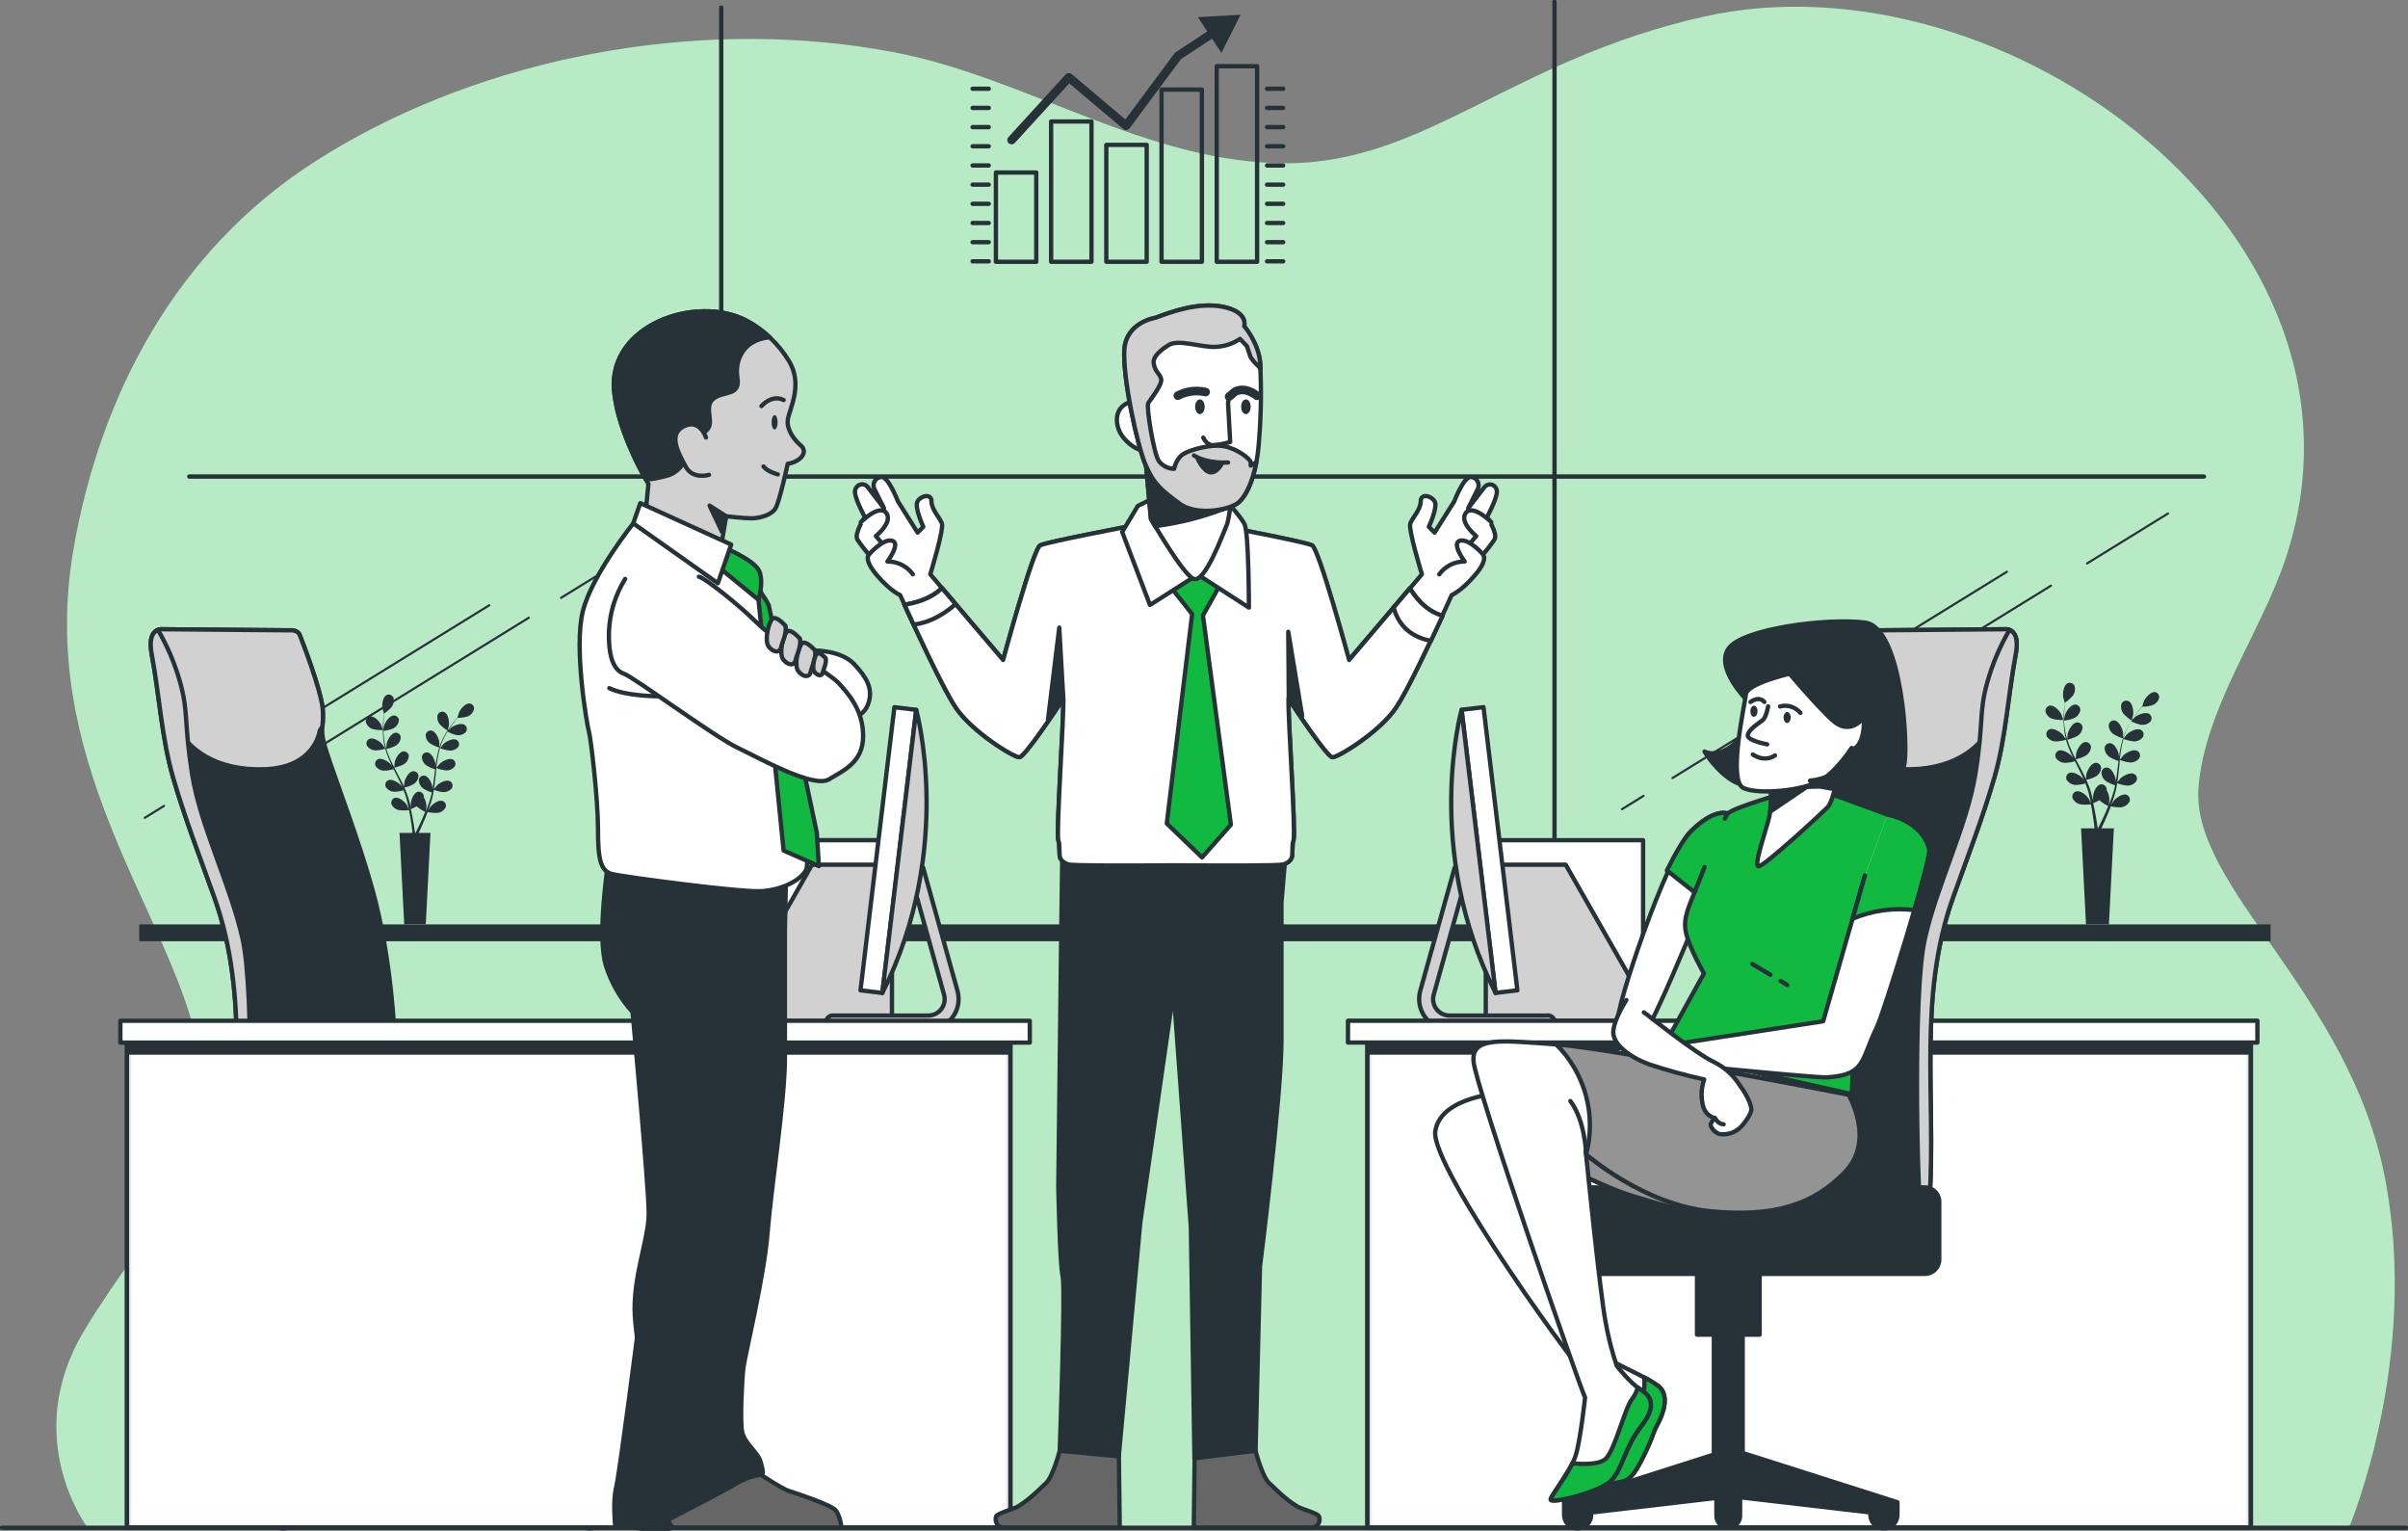<?xml version="1.0" encoding="UTF-8"?> <svg xmlns="http://www.w3.org/2000/svg" width="557" height="354" viewBox="0 0 557 354" fill="none"><rect x="0" y="0" width="557" height="354" fill="#808080" stroke="none"/> <g clip-path="url(#clip0_369_2815)"> <path d="M198.873 10.766C156.209 4.721 108.346 14.369 72.245 37.748C40.952 58.046 23.174 90.983 16.967 127.19C8.69 175.224 37.658 209.178 45.106 238.992C52.555 268.806 34.347 282.885 19.45 307.73C4.552 332.575 20.277 353.28 20.277 353.28H543.344C543.344 353.28 559.897 314.356 551.621 272.119C543.344 229.883 506.829 205.038 508.534 182.246C509.908 163.886 522.885 146.519 528.645 129.318C553.69 54.51 463.726 -11.594 394.37 3.793C349.677 13.731 329.814 37.748 297.536 37.748C265.093 37.748 237.814 18.004 206.769 12.075C204.162 11.594 201.53 11.147 198.873 10.766Z" fill="#11B941"></path> <path opacity="0.7" d="M198.873 10.766C156.209 4.721 108.346 14.369 72.245 37.748C40.952 58.046 23.174 90.983 16.967 127.19C8.69 175.224 37.658 209.178 45.106 238.992C52.555 268.806 34.347 282.885 19.45 307.73C4.552 332.575 20.277 353.28 20.277 353.28H543.344C543.344 353.28 559.897 314.356 551.621 272.119C543.344 229.883 506.829 205.038 508.534 182.246C509.908 163.886 522.885 146.519 528.645 129.318C553.69 54.51 463.726 -11.594 394.37 3.793C349.677 13.731 329.814 37.748 297.536 37.748C265.093 37.748 237.814 18.004 206.769 12.075C204.162 11.594 201.53 11.147 198.873 10.766Z" fill="white"></path> <path d="M525.211 213.758H32.212V217.651H525.211V213.758Z" fill="#263238"></path> <path d="M474.716 166.213C475.55 166.432 476.412 166.527 477.274 166.495C477.274 166.495 476.885 165.31 476.852 165.236C476.454 164.408 475.196 163.025 474.17 163.157C474 163.186 473.839 163.25 473.695 163.345C473.551 163.44 473.429 163.564 473.336 163.709C473.244 163.854 473.182 164.017 473.156 164.187C473.13 164.358 473.14 164.531 473.185 164.698C473.31 165.049 473.513 165.368 473.778 165.63C474.043 165.892 474.364 166.092 474.716 166.213Z" fill="#263238"></path> <path d="M498.511 160.027C497.485 159.911 496.26 161.327 495.888 162.172C495.888 162.246 495.474 163.447 495.499 163.447L494.878 164.168C494.481 164.664 494.05 165.228 493.579 165.874C493.09 166.566 492.639 167.285 492.23 168.027C491.769 168.854 491.384 169.722 491.079 170.619C491.079 170.321 491.079 169.468 491.079 169.402C490.955 168.491 490.185 166.785 489.167 166.594C488.997 166.568 488.824 166.579 488.658 166.624C488.492 166.67 488.338 166.75 488.205 166.86C488.073 166.969 487.965 167.105 487.888 167.259C487.811 167.413 487.768 167.582 487.76 167.753C487.77 168.125 487.862 168.49 488.031 168.821C488.2 169.152 488.442 169.441 488.737 169.667C489.453 170.138 490.237 170.496 491.063 170.727C490.77 171.648 490.544 172.589 490.384 173.542C490.285 174.097 490.202 174.66 490.127 175.199C490.127 174.934 490.127 174.702 490.127 174.669C490.012 173.749 489.242 172.043 488.224 171.861C488.054 171.834 487.88 171.843 487.714 171.888C487.548 171.933 487.393 172.012 487.259 172.121C487.126 172.229 487.017 172.365 486.939 172.518C486.861 172.672 486.817 172.84 486.809 173.012C486.825 173.385 486.921 173.749 487.091 174.081C487.261 174.413 487.501 174.703 487.793 174.934C488.487 175.391 489.246 175.74 490.045 175.969C490.045 176.184 489.987 176.4 489.962 176.615C489.838 177.658 489.722 178.694 489.573 179.712C489.515 180.068 489.457 180.416 489.391 180.764C489.399 180.612 489.399 180.46 489.391 180.308C489.275 179.389 488.505 177.691 487.487 177.501C487.318 177.475 487.145 177.485 486.98 177.531C486.815 177.576 486.661 177.655 486.528 177.764C486.396 177.872 486.287 178.008 486.21 178.161C486.133 178.314 486.089 178.481 486.08 178.652C486.093 179.024 486.187 179.389 486.356 179.721C486.524 180.053 486.764 180.344 487.057 180.574C487.731 181.025 488.471 181.368 489.25 181.592C489.167 181.948 489.093 182.304 489.01 182.644C488.927 182.983 488.894 183.108 488.811 183.34C488.729 183.571 488.662 183.795 488.596 184.019C488.439 184.449 488.282 184.847 488.116 185.302C488.009 185.592 487.893 185.865 487.785 186.131C487.843 185.774 487.934 185.079 487.934 185.021C487.927 184.205 487.708 183.406 487.297 182.702C487.309 182.611 487.309 182.519 487.297 182.429C487.275 182.258 487.217 182.094 487.128 181.948C487.039 181.801 486.919 181.675 486.778 181.577C486.637 181.48 486.477 181.413 486.308 181.381C486.139 181.35 485.966 181.354 485.799 181.393C484.806 181.658 484.144 183.414 484.144 184.342C484.144 184.391 484.144 184.988 484.21 185.36C484.152 185.145 484.11 184.93 484.053 184.706C483.953 184.267 483.829 183.828 483.705 183.356C483.639 183.133 483.573 182.901 483.498 182.669C483.424 182.437 483.341 182.205 483.258 181.973C483.059 181.427 482.836 180.888 482.596 180.317C483.404 180.161 484.182 179.882 484.905 179.489C485.214 179.282 485.473 179.01 485.666 178.693C485.859 178.375 485.981 178.019 486.022 177.65C486.028 177.478 485.996 177.306 485.931 177.146C485.865 176.987 485.767 176.843 485.642 176.724C485.517 176.605 485.368 176.514 485.205 176.457C485.043 176.4 484.87 176.377 484.698 176.391C483.672 176.507 482.778 178.147 482.596 179.05C482.596 179.108 482.521 179.77 482.497 180.143C482.348 179.82 482.199 179.497 482.041 179.174C481.586 178.246 481.09 177.319 480.601 176.4L480.154 175.571C480.993 175.401 481.799 175.103 482.546 174.685C482.856 174.479 483.118 174.208 483.312 173.89C483.506 173.573 483.629 173.217 483.672 172.847C483.676 172.675 483.644 172.504 483.578 172.346C483.512 172.187 483.413 172.044 483.288 171.926C483.163 171.808 483.015 171.718 482.853 171.661C482.691 171.604 482.519 171.582 482.348 171.596C481.321 171.704 480.427 173.344 480.237 174.255C480.237 174.321 480.138 175.282 480.13 175.522C479.807 174.901 479.484 174.271 479.203 173.642C478.809 172.795 478.472 171.924 478.193 171.033C479.032 170.855 479.84 170.557 480.593 170.147C480.903 169.94 481.164 169.669 481.358 169.352C481.552 169.034 481.675 168.678 481.719 168.308C481.724 168.136 481.693 167.964 481.627 167.805C481.561 167.645 481.463 167.501 481.338 167.383C481.213 167.264 481.064 167.173 480.902 167.115C480.739 167.058 480.566 167.035 480.394 167.05C479.368 167.165 478.474 168.805 478.284 169.708C478.284 169.782 478.176 170.809 478.176 171C478.176 170.942 478.176 170.892 478.127 170.843C477.852 169.954 477.658 169.042 477.547 168.118C477.489 167.604 477.465 167.108 477.448 166.627C478.286 166.548 479.106 166.341 479.881 166.014C480.211 165.843 480.5 165.601 480.727 165.307C480.955 165.012 481.115 164.671 481.197 164.308C481.22 164.138 481.208 163.965 481.16 163.8C481.112 163.635 481.03 163.482 480.919 163.351C480.808 163.22 480.671 163.113 480.517 163.039C480.362 162.964 480.194 162.922 480.022 162.917C478.987 162.917 477.92 164.449 477.638 165.327C477.638 165.377 477.514 165.882 477.448 166.246C477.448 166.031 477.448 165.807 477.448 165.6C477.448 164.813 477.506 164.093 477.547 163.464C477.547 163.099 477.614 162.776 477.655 162.47C478.357 162.016 478.985 161.458 479.517 160.813C479.732 160.51 479.878 160.163 479.946 159.796C480.013 159.43 479.999 159.054 479.906 158.693C479.847 158.536 479.757 158.392 479.64 158.271C479.524 158.149 479.384 158.053 479.229 157.988C479.074 157.923 478.907 157.89 478.739 157.892C478.571 157.893 478.404 157.929 478.251 157.998C477.332 158.478 477.092 160.325 477.241 161.244C477.241 161.319 477.605 162.528 477.614 162.519C477.614 162.818 477.531 163.124 477.489 163.472C477.431 164.11 477.365 164.822 477.349 165.609C477.315 166.456 477.335 167.306 477.407 168.151C477.479 169.096 477.637 170.033 477.878 170.95C477.713 170.693 477.241 169.998 477.191 169.948C476.587 169.244 475.006 168.25 474.055 168.656C473.898 168.727 473.758 168.831 473.645 168.96C473.531 169.089 473.446 169.24 473.395 169.405C473.344 169.569 473.329 169.742 473.35 169.913C473.371 170.084 473.428 170.248 473.517 170.395C473.733 170.7 474.013 170.952 474.338 171.135C474.662 171.319 475.024 171.428 475.395 171.455C476.238 171.447 477.075 171.313 477.878 171.058C478.146 171.987 478.475 172.897 478.863 173.783C479.087 174.296 479.327 174.809 479.575 175.323C479.426 175.108 479.294 174.917 479.269 174.892C478.665 174.188 477.084 173.195 476.132 173.6C475.976 173.671 475.836 173.775 475.722 173.904C475.608 174.033 475.523 174.185 475.473 174.349C475.422 174.513 475.406 174.687 475.427 174.857C475.448 175.028 475.505 175.192 475.594 175.339C475.811 175.642 476.092 175.894 476.416 176.077C476.741 176.26 477.101 176.37 477.473 176.4C478.315 176.403 479.153 176.274 479.956 176.019C480.047 176.217 480.146 176.416 480.245 176.607C480.709 177.542 481.181 178.47 481.619 179.406C481.777 179.729 481.917 180.06 482.058 180.383L481.793 180.01C481.189 179.306 479.608 178.354 478.656 178.718C478.499 178.789 478.359 178.892 478.244 179.02C478.129 179.149 478.044 179.301 477.992 179.465C477.94 179.629 477.924 179.803 477.945 179.974C477.965 180.145 478.021 180.31 478.11 180.458C478.328 180.76 478.609 181.011 478.933 181.194C479.258 181.377 479.618 181.487 479.989 181.518C480.797 181.518 481.6 181.398 482.372 181.162C482.505 181.501 482.637 181.841 482.753 182.172C482.869 182.503 482.91 182.619 482.977 182.859L483.167 183.547C483.275 183.986 483.382 184.441 483.481 184.88C483.548 185.178 483.606 185.468 483.664 185.758C483.515 185.435 483.208 184.797 483.175 184.747C482.687 183.919 481.272 182.743 480.27 182.992C480.101 183.037 479.943 183.117 479.807 183.227C479.672 183.338 479.561 183.476 479.483 183.633C479.404 183.79 479.36 183.961 479.353 184.136C479.346 184.311 479.377 184.486 479.443 184.648C479.609 184.974 479.843 185.261 480.128 185.491C480.414 185.721 480.744 185.888 481.098 185.981C481.94 186.11 482.797 186.11 483.639 185.981L483.904 187.373C484.168 188.913 484.342 190.205 484.442 191.108C484.442 191.265 484.442 191.414 484.491 191.547H481.379L482.513 213.758H487.818L488.96 191.547H486.072C486.072 191.547 486.113 191.464 486.138 191.414C486.535 190.586 487.09 189.393 487.686 187.928C487.876 187.472 488.067 186.975 488.265 186.462C489.078 186.651 489.915 186.718 490.748 186.661C491.116 186.601 491.467 186.463 491.777 186.256C492.087 186.048 492.348 185.777 492.544 185.46C492.62 185.305 492.662 185.136 492.668 184.964C492.674 184.792 492.645 184.62 492.581 184.46C492.517 184.3 492.42 184.156 492.297 184.035C492.174 183.915 492.027 183.822 491.865 183.762C490.881 183.439 489.383 184.59 488.836 185.294C488.836 185.294 488.505 185.857 488.323 186.18C488.406 185.973 488.48 185.774 488.555 185.559C488.712 185.128 488.861 184.731 489.018 184.234L489.217 183.547C489.291 183.323 489.341 183.075 489.407 182.834C489.54 182.271 489.647 181.7 489.738 181.112C490.505 181.42 491.315 181.608 492.139 181.667C492.511 181.667 492.879 181.585 493.216 181.428C493.554 181.271 493.852 181.041 494.092 180.756C494.191 180.615 494.26 180.455 494.294 180.286C494.327 180.117 494.325 179.943 494.287 179.775C494.248 179.607 494.175 179.449 494.072 179.311C493.968 179.173 493.837 179.059 493.686 178.975C492.759 178.503 491.112 179.373 490.458 180.027C490.458 180.068 490.003 180.59 489.78 180.855C489.829 180.507 489.887 180.159 489.929 179.803C490.061 178.776 490.152 177.733 490.26 176.689C490.26 176.375 490.326 176.052 490.359 175.737C491.152 176.056 491.99 176.251 492.842 176.317C493.213 176.316 493.579 176.234 493.915 176.076C494.251 175.919 494.549 175.69 494.787 175.406C494.887 175.265 494.955 175.105 494.989 174.936C495.022 174.767 495.02 174.593 494.982 174.425C494.944 174.257 494.87 174.099 494.767 173.961C494.663 173.823 494.532 173.709 494.381 173.625C493.455 173.153 491.808 174.031 491.154 174.677C491.104 174.727 490.508 175.505 490.326 175.679C490.401 174.983 490.483 174.279 490.591 173.6C490.73 172.677 490.929 171.764 491.187 170.867C491.983 171.179 492.819 171.377 493.67 171.455C494.041 171.453 494.408 171.369 494.743 171.21C495.079 171.052 495.377 170.821 495.615 170.536C495.714 170.396 495.783 170.237 495.816 170.068C495.85 169.9 495.847 169.726 495.809 169.559C495.771 169.392 495.697 169.234 495.594 169.097C495.491 168.96 495.36 168.847 495.209 168.764C494.282 168.284 492.635 169.161 491.981 169.816C491.932 169.865 491.286 170.644 491.154 170.826C491.154 170.776 491.154 170.718 491.154 170.669C491.438 169.774 491.801 168.907 492.238 168.076C492.47 167.621 492.726 167.19 492.974 166.785C493.718 167.178 494.515 167.457 495.342 167.613C495.711 167.651 496.084 167.608 496.436 167.488C496.787 167.368 497.108 167.173 497.378 166.917C497.492 166.788 497.578 166.637 497.63 166.473C497.682 166.308 497.698 166.135 497.679 165.964C497.659 165.793 497.604 165.628 497.516 165.479C497.429 165.331 497.311 165.203 497.171 165.103C496.343 164.532 494.572 165.219 493.86 165.799L493.198 166.462L493.546 165.915C493.984 165.261 494.373 164.689 494.812 164.184L495.441 163.414C496.282 163.429 497.119 163.311 497.924 163.066C498.27 162.93 498.583 162.72 498.84 162.452C499.097 162.183 499.293 161.861 499.413 161.509C499.453 161.352 499.461 161.19 499.437 161.03C499.412 160.87 499.357 160.717 499.273 160.579C499.189 160.441 499.078 160.321 498.948 160.226C498.817 160.131 498.669 160.064 498.511 160.027ZM487.123 187.696C486.502 189.128 485.923 190.296 485.517 191.108C485.435 191.265 485.36 191.414 485.286 191.547H485.22C485.22 191.389 485.22 191.215 485.153 191.025C485.021 190.106 484.831 188.805 484.516 187.265C484.425 186.776 484.309 186.255 484.193 185.716C484.678 185.525 485.151 185.304 485.609 185.054C486.234 185.587 486.927 186.036 487.669 186.387C487.479 186.843 487.297 187.282 487.123 187.696Z" fill="#263238"></path> <path d="M493.09 166.611C493.09 166.611 493.421 165.401 493.43 165.327C493.562 164.408 493.272 162.561 492.337 162.114C492.181 162.045 492.012 162.01 491.842 162.01C491.671 162.011 491.502 162.047 491.347 162.116C491.191 162.186 491.051 162.287 490.937 162.413C490.822 162.54 490.735 162.689 490.682 162.851C490.596 163.213 490.591 163.59 490.667 163.955C490.743 164.32 490.898 164.664 491.121 164.963C491.693 165.606 492.356 166.161 493.09 166.611Z" fill="#263238"></path> <path d="M86.075 168.549C86.884 168.766 87.721 168.858 88.558 168.822C88.558 168.822 88.185 167.687 88.152 167.621C87.771 166.793 86.571 165.517 85.595 165.65C85.433 165.675 85.279 165.735 85.142 165.824C85.005 165.914 84.889 166.031 84.8 166.169C84.712 166.306 84.654 166.461 84.629 166.623C84.605 166.785 84.615 166.95 84.659 167.108C84.779 167.435 84.967 167.733 85.211 167.982C85.455 168.23 85.75 168.424 86.075 168.549Z" fill="#263238"></path> <path d="M108.677 162.669C107.693 162.561 106.534 163.903 106.194 164.706C106.194 164.78 105.805 165.915 105.822 165.915C105.64 166.13 105.441 166.354 105.234 166.611C104.854 167.083 104.407 167.613 103.993 168.226C103.528 168.883 103.1 169.566 102.71 170.271C102.273 171.065 101.908 171.897 101.618 172.756C101.618 172.466 101.618 171.662 101.618 171.604C101.502 170.727 100.79 169.12 99.805 168.929C99.643 168.905 99.478 168.915 99.321 168.958C99.163 169.002 99.016 169.078 98.89 169.181C98.763 169.285 98.66 169.415 98.587 169.561C98.513 169.707 98.472 169.867 98.464 170.031C98.478 170.385 98.568 170.731 98.73 171.046C98.891 171.361 99.12 171.636 99.4 171.853C100.081 172.294 100.822 172.635 101.601 172.863C101.331 173.751 101.121 174.656 100.972 175.571C100.881 176.093 100.798 176.631 100.732 177.161C100.732 176.913 100.732 176.689 100.732 176.665C100.616 175.787 99.904 174.18 98.919 173.99C98.758 173.965 98.593 173.975 98.435 174.018C98.277 174.062 98.13 174.138 98.004 174.242C97.878 174.345 97.774 174.475 97.701 174.621C97.628 174.767 97.586 174.928 97.579 175.091C97.596 175.444 97.689 175.789 97.85 176.103C98.011 176.417 98.238 176.693 98.514 176.913C99.172 177.347 99.892 177.679 100.649 177.899L100.575 178.52C100.459 179.505 100.343 180.491 100.202 181.46C100.153 181.799 100.095 182.13 100.029 182.462C100.029 182.238 100.029 182.056 100.029 182.023C99.913 181.153 99.201 179.538 98.216 179.356C98.055 179.33 97.89 179.339 97.732 179.381C97.575 179.424 97.427 179.499 97.301 179.602C97.174 179.705 97.071 179.834 96.998 179.98C96.924 180.126 96.883 180.286 96.875 180.449C96.892 180.803 96.984 181.15 97.145 181.466C97.306 181.781 97.533 182.059 97.811 182.28C98.448 182.707 99.15 183.031 99.888 183.24C99.813 183.58 99.747 183.919 99.656 184.251C99.565 184.582 99.549 184.69 99.474 184.905C99.4 185.12 99.333 185.335 99.267 185.551C99.118 185.957 98.969 186.379 98.812 186.776C98.655 187.174 98.605 187.307 98.498 187.605C98.555 187.265 98.638 186.603 98.646 186.545C98.631 185.77 98.421 185.012 98.034 184.342C98.046 184.257 98.046 184.17 98.034 184.085C98.014 183.923 97.96 183.766 97.876 183.626C97.791 183.486 97.678 183.366 97.543 183.273C97.409 183.18 97.256 183.116 97.095 183.086C96.935 183.056 96.769 183.061 96.61 183.099C95.659 183.348 95.063 185.021 95.013 185.899C95.013 185.948 95.013 186.511 95.071 186.868C95.021 186.661 94.98 186.462 94.93 186.255C94.831 185.832 94.715 185.427 94.599 184.963L94.401 184.309C94.343 184.093 94.252 183.87 94.169 183.646C93.987 183.133 93.772 182.619 93.54 182.106C94.31 181.948 95.051 181.669 95.733 181.277C96.028 181.082 96.276 180.824 96.461 180.522C96.645 180.22 96.761 179.882 96.801 179.53C96.805 179.367 96.774 179.204 96.712 179.053C96.649 178.902 96.555 178.766 96.437 178.654C96.318 178.541 96.177 178.455 96.023 178.401C95.869 178.346 95.706 178.325 95.543 178.337C94.566 178.445 93.714 179.994 93.54 180.863C93.54 180.913 93.465 181.551 93.441 181.899C93.308 181.589 93.168 181.283 93.019 180.979C92.58 180.093 92.108 179.215 91.645 178.337C91.496 178.072 91.363 177.799 91.222 177.509C92.017 177.346 92.784 177.067 93.499 176.681C93.79 176.483 94.037 176.224 94.221 175.923C94.405 175.621 94.523 175.284 94.566 174.934C94.57 174.77 94.54 174.608 94.477 174.457C94.414 174.306 94.321 174.17 94.202 174.058C94.084 173.945 93.943 173.859 93.789 173.804C93.635 173.75 93.471 173.728 93.308 173.741C92.323 173.849 91.479 175.397 91.297 176.267C91.297 176.333 91.206 177.244 91.198 177.476C90.883 176.88 90.585 176.284 90.312 175.687C89.937 174.882 89.616 174.052 89.352 173.203C90.151 173.046 90.922 172.767 91.636 172.375C91.931 172.179 92.18 171.922 92.364 171.62C92.549 171.318 92.665 170.979 92.704 170.627C92.709 170.463 92.68 170.3 92.618 170.149C92.555 169.997 92.462 169.861 92.343 169.748C92.224 169.635 92.082 169.549 91.928 169.495C91.773 169.441 91.609 169.421 91.446 169.435C90.469 169.542 89.625 171.091 89.443 171.961C89.443 172.027 89.344 173.012 89.335 173.186C89.323 173.135 89.306 173.086 89.286 173.037C89.044 172.181 88.878 171.305 88.789 170.42C88.74 169.932 88.707 169.46 88.698 169.004C89.492 168.924 90.27 168.729 91.007 168.424C91.323 168.255 91.598 168.019 91.813 167.733C92.029 167.447 92.18 167.118 92.257 166.768C92.281 166.606 92.269 166.441 92.224 166.283C92.179 166.126 92.102 165.979 91.996 165.854C91.89 165.729 91.759 165.628 91.612 165.557C91.464 165.486 91.303 165.447 91.14 165.443C90.155 165.443 89.145 166.9 88.872 167.737C88.872 167.737 88.756 168.259 88.69 168.565C88.69 168.358 88.69 168.143 88.69 167.944C88.69 167.207 88.74 166.52 88.781 165.915C88.781 165.575 88.847 165.269 88.88 164.979C89.549 164.548 90.147 164.014 90.651 163.397C90.856 163.109 90.996 162.78 91.06 162.432C91.124 162.085 91.112 161.727 91.024 161.385C90.969 161.23 90.883 161.089 90.77 160.97C90.657 160.851 90.52 160.758 90.369 160.695C90.217 160.633 90.054 160.603 89.891 160.608C89.727 160.612 89.566 160.651 89.418 160.722C88.541 161.178 88.309 162.942 88.458 163.803C88.458 163.878 88.797 165.029 88.814 165.021C88.814 165.294 88.74 165.592 88.707 165.923C88.649 166.52 88.582 167.207 88.566 167.952C88.541 168.759 88.56 169.566 88.624 170.371C88.693 171.271 88.842 172.163 89.071 173.037C88.913 172.797 88.458 172.126 88.417 172.085C87.846 171.414 86.34 170.428 85.437 170.859C85.288 170.927 85.155 171.025 85.047 171.148C84.938 171.271 84.857 171.415 84.809 171.572C84.76 171.728 84.746 171.893 84.765 172.056C84.785 172.219 84.839 172.375 84.924 172.515C85.133 172.799 85.399 173.035 85.706 173.208C86.013 173.381 86.353 173.486 86.704 173.518C87.519 173.515 88.328 173.387 89.104 173.137C89.355 174.021 89.668 174.887 90.039 175.729C90.254 176.217 90.478 176.706 90.718 177.195L90.428 176.781C89.849 176.118 88.351 175.174 87.44 175.555C87.293 175.624 87.162 175.724 87.055 175.847C86.948 175.97 86.868 176.114 86.82 176.27C86.771 176.426 86.756 176.59 86.774 176.752C86.793 176.914 86.845 177.07 86.927 177.211C87.133 177.499 87.401 177.738 87.71 177.911C88.019 178.084 88.362 178.187 88.715 178.213C89.504 178.216 90.288 178.096 91.04 177.857C91.132 178.048 91.222 178.23 91.322 178.412C91.769 179.306 92.216 180.193 92.629 181.07C92.778 181.385 92.911 181.7 93.043 182.006C92.919 181.824 92.812 181.675 92.787 181.65C92.216 180.988 90.709 180.035 89.807 180.424C89.658 180.492 89.525 180.591 89.417 180.713C89.308 180.836 89.227 180.981 89.179 181.137C89.13 181.294 89.115 181.459 89.135 181.621C89.155 181.784 89.209 181.941 89.294 182.081C89.5 182.367 89.766 182.605 90.073 182.778C90.381 182.951 90.722 183.055 91.073 183.083C91.842 183.087 92.607 182.973 93.341 182.743C93.474 183.066 93.598 183.389 93.705 183.704C93.813 184.019 93.863 184.135 93.921 184.358C93.979 184.582 94.037 184.797 94.103 185.012C94.202 185.435 94.31 185.841 94.392 186.28C94.475 186.719 94.516 186.843 94.566 187.108C94.425 186.801 94.136 186.197 94.111 186.147C93.639 185.402 92.298 184.242 91.347 184.491C91.19 184.536 91.044 184.613 90.919 184.718C90.794 184.823 90.692 184.953 90.62 185.1C90.549 185.247 90.508 185.407 90.502 185.57C90.496 185.733 90.525 185.896 90.585 186.048C90.746 186.364 90.974 186.641 91.252 186.86C91.531 187.079 91.854 187.234 92.199 187.315C92.998 187.434 93.809 187.434 94.608 187.315C94.699 187.77 94.79 188.217 94.856 188.64C95.121 190.106 95.278 191.331 95.377 192.193C95.377 192.342 95.377 192.474 95.377 192.607H92.414L93.499 213.725H98.489L99.573 192.607H96.834L96.9 192.483C97.272 191.654 97.802 190.553 98.365 189.17C98.547 188.731 98.729 188.259 98.919 187.77C99.705 187.956 100.515 188.02 101.32 187.961C101.669 187.903 102.002 187.771 102.296 187.574C102.59 187.377 102.838 187.119 103.025 186.818C103.097 186.671 103.138 186.511 103.145 186.348C103.151 186.184 103.123 186.021 103.062 185.87C103.001 185.718 102.909 185.581 102.791 185.467C102.673 185.354 102.533 185.267 102.379 185.211C101.452 184.897 100.02 185.957 99.499 186.661C99.499 186.661 99.184 187.191 99.019 187.489C99.085 187.29 99.16 187.099 99.234 186.892C99.383 186.487 99.524 186.064 99.673 185.634C99.739 185.418 99.797 185.203 99.863 184.988C99.929 184.772 99.979 184.532 100.045 184.3C100.169 183.77 100.269 183.224 100.36 182.644C101.09 182.936 101.86 183.114 102.644 183.174C102.997 183.169 103.345 183.089 103.665 182.939C103.984 182.789 104.268 182.573 104.498 182.304C104.586 182.172 104.646 182.022 104.674 181.865C104.702 181.708 104.698 181.547 104.661 181.392C104.625 181.237 104.557 181.091 104.462 180.963C104.367 180.835 104.247 180.728 104.109 180.648C103.232 180.193 101.626 181.029 101.047 181.642C101.047 181.683 100.608 182.18 100.393 182.47C100.451 182.139 100.5 181.807 100.542 181.468C100.666 180.491 100.757 179.505 100.856 178.511C100.856 178.205 100.914 177.907 100.947 177.609C101.702 177.908 102.497 178.092 103.306 178.155C103.66 178.157 104.01 178.079 104.331 177.929C104.651 177.779 104.935 177.559 105.16 177.286C105.248 177.153 105.308 177.003 105.336 176.846C105.364 176.69 105.36 176.529 105.323 176.373C105.287 176.218 105.219 176.072 105.124 175.944C105.029 175.816 104.909 175.709 104.771 175.629C103.894 175.182 102.329 176.01 101.709 176.631C101.659 176.681 101.088 177.393 100.956 177.584C101.022 176.921 101.096 176.259 101.204 175.605C101.334 174.726 101.522 173.857 101.767 173.004C102.526 173.309 103.327 173.499 104.142 173.567C104.492 173.568 104.838 173.494 105.157 173.351C105.477 173.209 105.763 173 105.996 172.739C106.084 172.606 106.144 172.457 106.172 172.3C106.2 172.143 106.196 171.982 106.159 171.827C106.123 171.672 106.055 171.526 105.96 171.398C105.865 171.27 105.745 171.162 105.607 171.083C104.73 170.627 103.124 171.464 102.536 172.085C102.495 172.126 101.874 172.913 101.775 173.045C101.775 172.996 101.775 172.946 101.775 172.896C102.046 172.041 102.389 171.21 102.801 170.412C103.025 169.981 103.265 169.584 103.505 169.178C104.207 169.57 104.967 169.849 105.756 170.006C106.107 170.043 106.463 170.003 106.797 169.889C107.132 169.774 107.437 169.588 107.692 169.344C107.8 169.221 107.881 169.077 107.93 168.921C107.979 168.765 107.995 168.6 107.976 168.438C107.957 168.276 107.905 168.119 107.822 167.978C107.739 167.838 107.627 167.716 107.494 167.621C106.666 167.074 105.011 167.729 104.332 168.284C104.332 168.284 103.952 168.656 103.703 168.913L104.034 168.391C104.448 167.77 104.862 167.223 105.234 166.735L105.83 165.998C106.626 166.005 107.418 165.893 108.181 165.667C108.51 165.537 108.808 165.338 109.052 165.082C109.296 164.826 109.482 164.519 109.596 164.184C109.65 164.024 109.668 163.854 109.65 163.687C109.631 163.519 109.576 163.357 109.489 163.213C109.401 163.068 109.283 162.945 109.143 162.851C109.003 162.757 108.844 162.695 108.677 162.669ZM97.835 188.971C97.248 190.338 96.701 191.456 96.312 192.218L96.097 192.64H96.006C96.006 192.491 96.006 192.325 95.94 192.143C95.824 191.315 95.634 190.039 95.344 188.565C95.253 188.102 95.145 187.605 95.03 187.099C95.49 186.911 95.941 186.698 96.379 186.462C96.969 186.975 97.63 187.401 98.34 187.729C98.183 188.16 98.009 188.582 97.835 188.971Z" fill="#263238"></path> <path d="M103.521 168.946C103.521 168.946 103.827 167.795 103.844 167.72C103.96 166.851 103.687 165.095 102.801 164.673C102.652 164.605 102.491 164.57 102.327 164.569C102.164 164.568 102.002 164.601 101.852 164.667C101.702 164.732 101.568 164.828 101.457 164.949C101.347 165.07 101.264 165.213 101.212 165.368C101.135 165.714 101.132 166.073 101.205 166.42C101.278 166.767 101.424 167.095 101.634 167.381C102.181 167.994 102.818 168.522 103.521 168.946Z" fill="#263238"></path> <path d="M359.576 216.052V0.414" stroke="#263238" stroke-linecap="round" stroke-linejoin="round"></path> <path d="M166.827 216.052V1.756" stroke="#263238" stroke-linecap="round" stroke-linejoin="round"></path> <path d="M43.782 110.196H509.808" stroke="#263238" stroke-linecap="round" stroke-linejoin="round"></path> <path d="M37.939 186.362L33.478 189.112" stroke="#263238" stroke-width="0.5" stroke-linecap="round" stroke-linejoin="round"></path> <path d="M113.18 139.96L43.94 182.66" stroke="#263238" stroke-width="0.5" stroke-linecap="round" stroke-linejoin="round"></path> <path d="M122.317 142.85L66.84 177.062" stroke="#263238" stroke-width="0.5" stroke-linecap="round" stroke-linejoin="round"></path> <path d="M146.55 127.91L129.791 138.238" stroke="#263238" stroke-width="0.5" stroke-linecap="round" stroke-linejoin="round"></path> <path d="M380.167 184.044L375.177 187.116" stroke="#263238" stroke-width="0.5" stroke-linecap="round" stroke-linejoin="round"></path> <path d="M464.214 132.217L386.863 179.911" stroke="#263238" stroke-width="0.5" stroke-linecap="round" stroke-linejoin="round"></path> <path d="M474.419 135.438L412.445 173.65" stroke="#263238" stroke-width="0.5" stroke-linecap="round" stroke-linejoin="round"></path> <path d="M501.482 118.743L482.77 130.287" stroke="#263238" stroke-width="0.5" stroke-linecap="round" stroke-linejoin="round"></path> <path d="M345.473 234.28H380.068V194.288H345.473V234.28Z" fill="white" stroke="#263238" stroke-linecap="round" stroke-linejoin="round"></path> <path d="M382.75 236.069H343.677V199.953H362.166L382.75 236.069Z" fill="#D1D1D1" stroke="#263238" stroke-linecap="round" stroke-linejoin="round"></path> <path d="M335.301 238.073H357.647C357.889 238.125 358.139 238.123 358.379 238.066C358.619 238.008 358.844 237.898 359.036 237.743C359.228 237.588 359.383 237.391 359.49 237.168C359.596 236.945 359.651 236.701 359.651 236.454C359.651 236.207 359.596 235.963 359.49 235.74C359.383 235.517 359.228 235.32 359.036 235.165C358.844 235.01 358.619 234.9 358.379 234.843C358.139 234.785 357.889 234.783 357.647 234.835H335.301C334.768 234.835 334.241 234.724 333.754 234.508C333.266 234.293 332.829 233.978 332.47 233.584C332.037 233.106 331.733 232.525 331.588 231.895C331.443 231.266 331.462 230.61 331.643 229.99L339.571 201.551C339.591 201.175 339.482 200.803 339.263 200.498C339.043 200.192 338.726 199.97 338.364 199.869C338.001 199.767 337.615 199.793 337.269 199.94C336.923 200.088 336.637 200.349 336.46 200.681L328.522 229.121C328.232 230.17 328.187 231.272 328.392 232.341C328.598 233.411 329.047 234.418 329.706 235.285C330.364 236.151 331.214 236.854 332.189 237.338C333.164 237.822 334.238 238.073 335.326 238.073H335.301Z" fill="#D1D1D1" stroke="#263238" stroke-linecap="round" stroke-linejoin="round"></path> <path d="M345.928 229.603L350.99 228.997L343.153 163.526L338.091 164.133L345.928 229.603Z" fill="white" stroke="#263238" stroke-linecap="round" stroke-linejoin="round"></path> <path d="M338.074 164.159C338.074 164.159 329.085 196.275 345.953 229.634L338.074 164.159Z" fill="#D1D1D1" stroke="#263238" stroke-linecap="round" stroke-linejoin="round"></path> <path d="M520.667 237.932H316.265V353.279H520.667V237.932Z" fill="#263238"></path> <mask id="mask0_369_2815" style="mask-type:luminance" maskUnits="userSpaceOnUse" x="316" y="237" width="205" height="117"> <path d="M520.667 237.932H316.265V353.279H520.667V237.932Z" fill="white"></path> </mask> <g mask="url(#mask0_369_2815)"> <path d="M520.667 237.932H316.265V353.279H520.667V237.932Z" fill="white" stroke="#263238" stroke-linecap="round" stroke-linejoin="round"></path> </g> <path d="M520.667 237.932H316.265V353.279H520.667V237.932Z" stroke="#263238" stroke-linecap="round" stroke-linejoin="round"></path> <path d="M520.518 240.698H316.365V243.887H520.518V240.698Z" fill="#263238"></path> <path d="M522.165 236.036H311.804V241.079H522.165V236.036Z" fill="white" stroke="#263238" stroke-linecap="round" stroke-linejoin="round"></path> <path d="M37.773 145.509L66.956 145.757C66.956 145.757 68.893 145.509 69.373 146.958C69.373 146.958 74.438 159.753 74.678 164.35C74.918 168.946 73.709 168.217 75.646 174.246C77.583 180.275 83.095 194.52 86.256 206.106C90.469 221.675 91.57 238.197 91.835 254.272C91.876 256.848 93.415 279.034 89.41 279.034C86.099 279.034 55.369 283.109 55.005 277.187C53.532 253.576 57.786 230.512 49.592 207.555C46.414 198.636 42.764 189.22 40.066 179.886C37.368 170.553 36.888 160.838 35.1 151.323C33.933 144.788 37.773 145.509 37.773 145.509Z" fill="#263238" stroke="#263238" stroke-linecap="round" stroke-linejoin="round"></path> <path d="M34.918 148.408C35.208 145.037 37.773 145.509 37.773 145.509L66.956 145.757C66.956 145.757 68.892 145.509 69.373 146.958C69.373 146.958 74.438 159.753 74.678 164.35C74.741 165.563 74.705 166.778 74.57 167.985L73.958 168.946C73.958 168.946 72.989 177.393 61.411 177.874C49.832 178.354 43.327 173.045 40.91 167.985C38.493 162.925 37.533 154.685 35.588 149.898C35.395 149.388 35.171 148.89 34.918 148.408Z" fill="#D1D1D1" stroke="#263238" stroke-linecap="round" stroke-linejoin="round"></path> <path d="M41.68 157.832C43.642 164.88 42.508 166.842 44.428 178.983C46.348 191.124 53.424 204.83 56.164 217.369C58.903 229.907 57.736 274.156 57.339 276.119C57.188 277.161 57.133 278.214 57.173 279.266C55.857 278.769 55.063 278.09 55.005 277.171C53.532 253.56 57.786 230.495 49.592 207.53C46.414 198.619 42.764 189.203 40.066 179.87C37.368 170.536 36.888 160.822 35.1 151.306C34.355 147.298 35.531 146.031 36.54 145.65C38.764 149.475 40.491 153.569 41.68 157.832Z" fill="#D1D1D1" stroke="#263238" stroke-linecap="round" stroke-linejoin="round"></path> <path d="M98.05 336.045L98.249 335.888V308.625H94.351V291.391H108.835V308.625H104.92V336.352L139.556 347.399V350.141C139.578 350.566 139.513 350.991 139.366 351.39C139.218 351.79 138.991 352.155 138.698 352.464C138.405 352.772 138.052 353.018 137.661 353.186C137.27 353.354 136.849 353.441 136.424 353.441C135.998 353.441 135.577 353.354 135.186 353.186C134.795 353.018 134.443 352.772 134.15 352.464C133.857 352.155 133.629 351.79 133.482 351.39C133.334 350.991 133.269 350.566 133.291 350.141V349.751L104.324 346.381V350.522C104.324 351.249 104.035 351.946 103.522 352.46C103.008 352.974 102.311 353.263 101.584 353.263C100.858 353.263 100.161 352.974 99.647 352.46C99.134 351.946 98.845 351.249 98.845 350.522V346.232L68.694 349.751V350.141C68.716 350.566 68.651 350.991 68.504 351.39C68.356 351.79 68.129 352.155 67.836 352.464C67.543 352.772 67.19 353.018 66.799 353.186C66.408 353.354 65.987 353.441 65.561 353.441C65.136 353.441 64.715 353.354 64.324 353.186C63.933 353.018 63.58 352.772 63.287 352.464C62.994 352.155 62.767 351.79 62.62 351.39C62.472 350.991 62.407 350.566 62.429 350.141V347.399L98.05 336.045Z" fill="#263238" stroke="#263238" stroke-linecap="round" stroke-linejoin="round"></path> <path d="M56.089 294.571H143.43C145.258 294.571 146.74 293.088 146.74 291.258V277.891C146.74 276.062 145.258 274.579 143.43 274.579H56.089C54.261 274.579 52.779 276.062 52.779 277.891V291.258C52.779 293.088 54.261 294.571 56.089 294.571Z" fill="#263238" stroke="#263238" stroke-linecap="round" stroke-linejoin="round"></path> <path d="M204.534 194.28H169.939V234.272H204.534V194.28Z" fill="white" stroke="#263238" stroke-linecap="round" stroke-linejoin="round"></path> <path d="M167.257 236.069H206.322V199.953H187.832L167.257 236.069Z" fill="#D1D1D1" stroke="#263238" stroke-linecap="round" stroke-linejoin="round"></path> <path d="M214.706 238.073H192.359C191.989 237.993 191.658 237.789 191.42 237.494C191.183 237.2 191.053 236.833 191.053 236.454C191.053 236.075 191.183 235.708 191.42 235.414C191.658 235.119 191.989 234.915 192.359 234.835H214.706C215.238 234.834 215.765 234.723 216.252 234.508C216.74 234.292 217.177 233.978 217.536 233.584C217.968 233.105 218.27 232.523 218.415 231.894C218.56 231.266 218.542 230.61 218.364 229.99L210.435 201.551C210.415 201.175 210.524 200.803 210.744 200.498C210.963 200.192 211.28 199.97 211.643 199.869C212.005 199.767 212.391 199.793 212.737 199.94C213.084 200.088 213.369 200.349 213.547 200.681L221.476 229.121C221.768 230.169 221.814 231.271 221.61 232.341C221.406 233.41 220.957 234.418 220.299 235.285C219.641 236.152 218.791 236.855 217.817 237.338C216.842 237.822 215.769 238.074 214.681 238.073H214.706Z" fill="#D1D1D1" stroke="#263238" stroke-linecap="round" stroke-linejoin="round"></path> <path d="M211.942 164.142L206.88 163.536L199.043 229.006L204.105 229.613L211.942 164.142Z" fill="white" stroke="#263238" stroke-linecap="round" stroke-linejoin="round"></path> <path d="M211.933 164.159C211.933 164.159 220.922 196.259 204.087 229.634L211.933 164.159Z" fill="#D1D1D1" stroke="#263238" stroke-linecap="round" stroke-linejoin="round"></path> <path d="M29.34 353.279H233.741V237.932L29.34 237.932V353.279Z" fill="#263238"></path> <mask id="mask1_369_2815" style="mask-type:luminance" maskUnits="userSpaceOnUse" x="29" y="237" width="205" height="117"> <path d="M29.34 353.279H233.742V237.932L29.34 237.932V353.279Z" fill="white"></path> </mask> <g mask="url(#mask1_369_2815)"> <path d="M29.34 353.279H233.742V237.932L29.34 237.932V353.279Z" fill="white" stroke="#263238" stroke-linecap="round" stroke-linejoin="round"></path> </g> <path d="M29.34 353.279H233.741V237.932L29.34 237.932V353.279Z" stroke="#263238" stroke-linecap="round" stroke-linejoin="round"></path> <path d="M29.489 243.895L233.642 243.895V240.707L29.489 240.707V243.895Z" fill="#263238"></path> <path d="M27.842 241.088L238.203 241.088V236.044L27.842 236.044V241.088Z" fill="white" stroke="#263238" stroke-linecap="round" stroke-linejoin="round"></path> <path d="M463.577 145.509L434.394 145.757C434.394 145.757 432.466 145.509 431.978 146.958C431.978 146.958 426.912 159.753 426.672 164.35C426.432 168.946 427.641 168.217 425.712 174.246C423.784 180.275 418.264 194.52 415.094 206.106C410.881 221.675 409.789 238.197 409.515 254.272C409.474 256.848 407.935 279.034 411.949 279.034C415.259 279.034 445.981 283.109 446.345 277.187C447.827 253.576 443.564 230.512 451.758 207.555C454.936 198.636 458.586 189.22 461.292 179.886C463.999 170.553 464.462 160.838 466.258 151.323C467.433 144.788 463.577 145.509 463.577 145.509Z" fill="#263238" stroke="#263238" stroke-linecap="round" stroke-linejoin="round"></path> <path d="M466.432 148.408C466.142 145.037 463.577 145.509 463.577 145.509L434.394 145.757C434.394 145.757 432.466 145.509 431.978 146.958C431.978 146.958 426.912 159.753 426.672 164.35C426.609 165.563 426.645 166.778 426.78 167.985L427.401 168.938C427.401 168.938 428.361 177.385 439.939 177.865C451.518 178.346 458.032 173.037 460.44 167.977C462.849 162.917 463.817 154.726 465.745 149.873C465.945 149.371 466.174 148.882 466.432 148.408Z" fill="#D1D1D1" stroke="#263238" stroke-linecap="round" stroke-linejoin="round"></path> <path d="M459.67 157.832C457.709 164.88 458.884 166.842 456.931 178.983C454.978 191.124 447.926 204.83 445.187 217.369C442.447 229.907 443.614 274.123 444.011 276.119C444.161 277.161 444.219 278.214 444.185 279.266C445.493 278.769 446.296 278.09 446.345 277.171C447.827 253.56 443.565 230.495 451.758 207.53C454.936 198.619 458.586 189.203 461.293 179.87C463.999 170.536 464.462 160.822 466.258 151.306C467.003 147.298 465.828 146.031 464.818 145.65C462.59 149.474 460.86 153.568 459.67 157.832Z" fill="#D1D1D1" stroke="#263238" stroke-linecap="round" stroke-linejoin="round"></path> <path d="M403.3 336.045L403.109 335.888V308.625H407.024V291.391H392.54V308.625H396.439V336.352L361.794 347.399V350.141C361.772 350.566 361.837 350.991 361.984 351.39C362.132 351.79 362.359 352.155 362.652 352.464C362.945 352.772 363.298 353.018 363.689 353.186C364.08 353.354 364.501 353.441 364.926 353.441C365.352 353.441 365.773 353.354 366.164 353.186C366.555 353.018 366.907 352.772 367.201 352.464C367.494 352.155 367.721 351.79 367.868 351.39C368.016 350.991 368.081 350.566 368.059 350.141V349.751L397.026 346.381V350.522C397.026 351.249 397.315 351.946 397.829 352.46C398.342 352.974 399.039 353.263 399.766 353.263C400.492 353.263 401.189 352.974 401.703 352.46C402.217 351.946 402.505 351.249 402.505 350.522V346.232L432.639 349.735V350.124C432.618 350.549 432.682 350.974 432.83 351.374C432.978 351.773 433.205 352.138 433.498 352.447C433.791 352.756 434.144 353.001 434.535 353.169C434.926 353.337 435.347 353.424 435.772 353.424C436.198 353.424 436.619 353.337 437.01 353.169C437.401 353.001 437.753 352.756 438.046 352.447C438.339 352.138 438.567 351.773 438.714 351.374C438.862 350.974 438.927 350.549 438.905 350.124V347.383L403.3 336.045Z" fill="#263238" stroke="#263238" stroke-linecap="round" stroke-linejoin="round"></path> <path d="M445.261 274.579H357.92C356.092 274.579 354.61 276.062 354.61 277.891V291.258C354.61 293.088 356.092 294.571 357.92 294.571H445.261C447.089 294.571 448.572 293.088 448.572 291.258V277.891C448.572 276.062 447.089 274.579 445.261 274.579Z" fill="#263238" stroke="#263238" stroke-linecap="round" stroke-linejoin="round"></path> <path d="M347.724 252.715C347.724 252.715 333.298 253.361 331.999 261.552C330.7 269.742 366.453 319.291 369.243 320.807C372.032 322.323 373.116 330.745 373.116 334.165C373.116 337.586 372.47 338.902 370.319 341.702C368.167 344.501 370.964 343.648 373.331 342.994C375.698 342.339 376.782 343.209 379.58 337.826C382.377 332.443 381.947 332.029 383.453 329.205C384.959 326.381 386.035 322.53 383.668 320.592C381.301 318.654 373.737 315.416 372.686 314.554C371.634 313.693 356.96 267.15 356.96 267.15C356.96 267.15 369.88 274.264 377.85 276.633C385.82 279.001 391.415 280.939 399.162 280.293C406.908 279.647 399.989 264.136 388.618 258.959C377.246 253.783 347.724 252.715 347.724 252.715Z" fill="white" stroke="#263238" stroke-miterlimit="10"></path> <path d="M388.642 258.959C381.88 255.904 368.779 254.28 359.236 253.46L362.307 269.941C366.784 272.202 373.182 275.241 377.875 276.633C385.837 279.001 391.44 280.939 399.186 280.293C406.933 279.647 400.047 264.136 388.642 258.959Z" fill="#949494" stroke="#263238" stroke-linecap="round" stroke-linejoin="round"></path> <path d="M383.685 320.592C382.643 319.808 381.535 319.115 380.374 318.521V320.368C380.374 323.681 376.517 333.619 376.517 333.619L373.141 335.176C373.017 337.892 372.313 339.201 370.368 341.702C368.216 344.509 371.014 343.648 373.381 342.994C375.748 342.339 376.832 343.209 379.629 337.826C382.427 332.443 381.996 332.029 383.503 329.205C385.009 326.381 386.052 322.53 383.685 320.592Z" fill="#11B941" stroke="#263238" stroke-linecap="round" stroke-linejoin="round"></path> <path d="M399.658 188.126C399.658 188.126 396.621 186.743 391.101 192.267C385.58 197.791 373.447 233.676 374.275 236.16C375.102 238.645 379.24 239.199 380.896 237.816C382.551 236.433 391.382 214.893 391.382 214.893L401.86 192.806" fill="white"></path> <path d="M399.658 188.126C399.658 188.126 396.621 186.743 391.101 192.267C385.58 197.791 373.447 233.676 374.275 236.16C375.102 238.645 379.24 239.199 380.896 237.816C382.551 236.433 391.382 214.893 391.382 214.893L401.86 192.806" stroke="#263238" stroke-linecap="round" stroke-linejoin="round"></path> <path d="M401.86 192.814L399.658 188.126C399.658 188.126 396.621 186.743 391.1 192.267C389.619 193.75 387.641 197.12 385.572 201.286L394.494 208.334L401.86 192.814Z" fill="#11B941" stroke="#263238" stroke-linecap="round" stroke-linejoin="round"></path> <path d="M394.287 200.491C393.716 201.949 393.194 203.298 392.756 204.408C390.827 209.377 389.172 212.143 390 215.729C390.827 219.315 394.138 225.112 394.138 225.112L384.206 243.075L428.344 253.013L429.453 226.512C429.453 226.512 442.695 198.909 442.968 194.487C443.241 190.064 435.793 188.143 429.172 185.658C425.919 184.388 422.604 183.282 419.24 182.346L413.446 183.174C413.446 183.174 400.759 186.76 399.658 188.143C399.394 188.512 399.167 188.906 398.979 189.319" fill="#11B941"></path> <path d="M394.287 200.491C393.716 201.949 393.194 203.298 392.756 204.408C390.827 209.377 389.172 212.143 390 215.729C390.827 219.315 394.138 225.112 394.138 225.112L384.206 243.075L428.344 253.013L429.453 226.512C429.453 226.512 442.695 198.909 442.968 194.487C443.241 190.064 435.793 188.143 429.172 185.658C425.919 184.388 422.604 183.282 419.24 182.346L413.446 183.174C413.446 183.174 400.759 186.76 399.658 188.143C399.394 188.512 399.167 188.906 398.979 189.319" stroke="#263238" stroke-linecap="round" stroke-linejoin="round"></path> <path d="M411.874 226.843L413.422 227.771" stroke="#263238" stroke-linecap="round" stroke-linejoin="round"></path> <path d="M405.311 222.901L409.507 225.419" stroke="#263238" stroke-linecap="round" stroke-linejoin="round"></path> <path d="M386.077 246.371C386.077 246.371 380.937 241.361 378.521 241.361C376.104 241.361 371.072 243.928 371.072 243.928C371.072 243.928 379.083 244.988 381.045 245.137C383.006 245.286 385.431 247.556 387.244 246.197L386.077 246.371Z" fill="white" stroke="#263238" stroke-linecap="round" stroke-linejoin="round"></path> <path d="M431.382 202.478L421.723 236.16L386.077 241.659L386.375 245.891C386.375 245.891 419.944 249.286 422.551 249.129C431.655 248.583 430.405 245.113 434.138 237.535C435.636 234.512 446.817 198.561 446.279 196.408C444.624 189.783 436.62 188.4 436.62 188.4" fill="white"></path> <path d="M431.381 202.478L421.723 236.16L386.077 241.659L386.375 245.891C386.375 245.891 419.944 249.286 422.551 249.129C431.655 248.583 430.405 245.113 434.138 237.535C435.636 234.512 446.817 198.561 446.279 196.408C444.624 189.783 436.62 188.4 436.62 188.4" stroke="#263238" stroke-linecap="round" stroke-linejoin="round"></path> <path d="M431.382 202.479L428.518 212.466C433.014 210.551 437.936 209.857 442.787 210.454C444.88 203.265 446.47 197.253 446.254 196.375C444.599 189.75 436.596 188.367 436.596 188.367" fill="#11B941"></path> <path d="M431.382 202.479L428.518 212.466C433.014 210.551 437.936 209.857 442.787 210.454C444.88 203.265 446.47 197.253 446.254 196.375C444.599 189.75 436.596 188.367 436.596 188.367" stroke="#263238" stroke-linecap="round" stroke-linejoin="round"></path> <path d="M409.606 182.354C409.786 184.501 409.677 186.662 409.283 188.781C408.621 191.745 405.493 200.317 406.801 200.317C408.108 200.317 421.127 188.292 422.774 186.644C424.421 184.996 426.399 172.963 426.399 172.963C426.399 172.963 413.893 181.7 409.606 182.354Z" fill="white" stroke="#263238" stroke-linecap="round" stroke-linejoin="round"></path> <path d="M409.482 187.679L419.613 180.822L413.215 181.029C412.085 181.635 410.876 182.081 409.623 182.354C409.762 184.129 409.715 185.914 409.482 187.679Z" fill="#263238" stroke="#263238" stroke-linecap="round" stroke-linejoin="round"></path> <path d="M427.616 253.146C427.616 253.146 372.487 242.38 359.998 241.51C347.509 240.64 340.399 239.572 340.838 245.386C341.277 251.2 364.988 319.507 366.644 323.176C366.644 323.176 365.568 333.114 364.484 336.534C363.399 339.954 359.104 345.37 358.69 346.662C358.276 347.954 369.673 345.155 372.47 342.563C375.268 339.971 375.698 334.811 379.58 329.851C383.461 324.89 381.732 322.745 379.365 321.238C376.997 319.73 373.977 315.846 373.977 315.846C372.863 312.54 372 309.154 371.394 305.718C370.103 299.043 366.875 266.935 366.875 266.935C366.875 266.935 380.225 278.571 395.512 280.078C410.798 281.585 419.629 278.355 426.738 271.026C433.848 263.697 427.616 253.146 427.616 253.146Z" fill="white" stroke="#263238" stroke-miterlimit="10"></path> <path d="M366.892 266.935C366.892 266.935 366.702 259.15 363.242 254.603" stroke="#263238" stroke-linecap="round" stroke-linejoin="round"></path> <path d="M379.381 321.238C379.191 321.114 379.009 320.981 378.818 320.84C378.59 321.773 378.17 322.647 377.585 323.408C375.797 325.577 373.447 335.83 371.237 337.486C369.433 338.845 365.204 338.53 363.747 338.372C362.092 341.685 359.063 345.578 358.707 346.654C358.276 347.946 369.689 345.147 372.487 342.555C375.284 339.963 375.715 334.803 379.596 329.842C383.478 324.882 381.748 322.745 379.381 321.238Z" fill="#11B941" stroke="#263238" stroke-linecap="round" stroke-linejoin="round"></path> <path d="M366.892 266.935C366.892 266.935 380.242 278.57 395.528 280.078C410.815 281.585 419.646 278.355 426.755 271.026C433.865 263.697 427.583 253.146 427.583 253.146C427.583 253.146 372.454 242.38 359.965 241.51C363.251 244.765 365.621 248.829 366.838 253.292C368.054 257.756 368.073 262.462 366.892 266.935Z" fill="#949494" stroke="#263238" stroke-linecap="round" stroke-linejoin="round"></path> <path d="M376.203 231.257C376.203 231.257 373.447 235.398 373.174 238.438C372.9 241.477 377.155 244.525 381.326 246.065C385.552 247.476 389.851 248.66 394.204 249.61C393.605 251.289 393.448 253.094 393.749 254.852C394.187 258.164 396.654 258.521 396.654 258.521C396.654 258.521 395.603 259.639 395.685 260.235C395.859 260.707 396.137 261.134 396.5 261.483C396.863 261.832 397.3 262.093 397.779 262.247C398.684 262.372 399.606 262.281 400.469 261.982C401.332 261.683 402.112 261.183 402.745 260.525C403.449 259.821 405.154 257.527 405.104 256.541C404.988 254.322 402.464 251.017 402.464 251.017C400.98 248.636 398.85 246.726 396.323 245.51C392.184 243.556 380.895 234.57 380.895 234.57L380.233 234.098" fill="white"></path> <path d="M376.203 231.257C376.203 231.257 373.447 235.398 373.174 238.438C372.9 241.477 377.155 244.525 381.326 246.065C385.552 247.476 389.851 248.66 394.204 249.61C393.605 251.289 393.448 253.094 393.749 254.852C394.187 258.164 396.654 258.521 396.654 258.521C396.654 258.521 395.603 259.639 395.685 260.235C395.859 260.707 396.137 261.134 396.5 261.483C396.863 261.832 397.3 262.093 397.779 262.247C398.684 262.372 399.606 262.281 400.469 261.982C401.332 261.683 402.112 261.183 402.745 260.525C403.449 259.821 405.154 257.527 405.104 256.541C404.988 254.322 402.464 251.017 402.464 251.017C400.98 248.636 398.85 246.726 396.323 245.51C392.184 243.556 380.895 234.57 380.895 234.57L380.233 234.098" stroke="#263238" stroke-linecap="round" stroke-linejoin="round"></path> <path d="M396.654 258.521C396.654 258.521 397.481 259.995 398.698 259.986" stroke="#263238" stroke-linecap="round" stroke-linejoin="round"></path> <path d="M404.128 161.973C404.128 161.973 396.538 154.379 399.907 149.873C403.275 145.368 422.683 142.842 431.398 143.969C440.113 145.095 441.52 174.072 440.395 177.161C439.269 180.251 429.147 182.511 426.325 181.948C423.503 181.385 405.526 183.075 401.305 180.822C397.084 178.569 394.279 173.791 394.279 173.791C394.279 173.791 397.093 175.447 401.024 172.134C404.955 168.822 404.128 161.973 404.128 161.973Z" fill="#263238" stroke="#263238" stroke-linecap="round" stroke-linejoin="round"></path> <path d="M413.968 155.786C413.968 155.786 404.128 158.039 403.846 160.565C403.565 163.091 399.625 180.54 403.283 182.23C406.942 183.919 418.744 182.793 422.402 179.696C424.678 177.737 426.665 175.464 428.303 172.946C428.303 172.946 429.131 173.774 430.273 171.538C431.415 169.302 431.1 165.915 431.1 165.915C431.1 165.915 428.005 170.412 423.792 166.478C419.58 162.544 413.968 155.786 413.968 155.786Z" fill="white" stroke="#263238" stroke-linecap="round" stroke-linejoin="round"></path> <path d="M406.536 164.474C406.536 165.186 406.155 165.758 405.708 165.758C405.262 165.758 404.881 165.186 404.881 164.474C404.881 163.762 405.262 163.19 405.708 163.19C406.155 163.19 406.536 163.77 406.536 164.474Z" fill="#263238"></path> <path d="M414.216 165.915C414.216 166.627 413.827 167.199 413.389 167.199C412.95 167.199 412.561 166.627 412.561 165.915C412.561 165.203 412.942 164.631 413.389 164.631C413.836 164.631 414.216 165.211 414.216 165.915Z" fill="#263238"></path> <path d="M408.986 163.348C408.986 163.348 408.556 165.915 407.703 166.553C406.851 167.19 404.492 168.689 404.277 169.973C404.062 171.257 408.771 172.118 408.771 172.118" stroke="#263238" stroke-linecap="round" stroke-linejoin="round"></path> <path d="M405.452 174.47C405.452 174.47 408.017 176.4 410.575 174.685" stroke="#263238" stroke-linecap="round" stroke-linejoin="round"></path> <path d="M411.758 163.356C412.603 163.13 413.495 163.152 414.328 163.417C415.161 163.683 415.901 164.182 416.459 164.855" stroke="#263238" stroke-linecap="round" stroke-linejoin="round"></path> <path d="M408.125 162.321C408.125 162.321 407.057 160.822 404.914 162.321" stroke="#263238" stroke-linecap="round" stroke-linejoin="round"></path> <path d="M427.417 176.839C427.417 176.839 423.055 179.588 421.218 180.052C420.395 180.29 419.549 180.443 418.694 180.507C418.694 180.507 418.694 181.89 425.58 182.578C432.466 183.265 437.514 181.658 439.12 178.213" fill="#263238"></path> <path d="M427.417 176.839C427.417 176.839 423.055 179.588 421.218 180.052C420.395 180.29 419.549 180.443 418.694 180.507C418.694 180.507 418.694 181.89 425.58 182.578C432.466 183.265 437.514 181.658 439.12 178.213" stroke="#263238" stroke-linecap="round" stroke-linejoin="round"></path> <path d="M290.402 335.457C290.402 335.457 291.999 341.553 293.58 342.96C294.772 344.021 297.114 346.588 300.127 348.393C301.053 348.948 304.836 349.95 305.092 350.621C305.212 350.915 305.258 351.234 305.225 351.549C305.192 351.865 305.082 352.168 304.904 352.431C304.727 352.693 304.487 352.908 304.207 353.057C303.926 353.205 303.614 353.281 303.296 353.279H276.142L276.332 336.758L290.402 335.457Z" fill="#666666" stroke="#263238" stroke-linecap="round" stroke-linejoin="round"></path> <path d="M245.734 196.549L245.461 216.806L244.799 274.314C244.799 274.314 245.13 292.177 245.8 295.101C246.471 298.024 245.13 335.457 245.13 335.457L258.786 336.757L263.752 282.761L271.465 229.154L275.463 283.73L276.29 337.213L290.426 335.457L291.453 292.832C291.453 292.832 296.419 253.518 296.419 240.524V208.698L297.387 197.278L245.734 196.549Z" fill="#263238" stroke="#263238" stroke-linecap="round" stroke-linejoin="round"></path> <path d="M245.13 335.457C245.13 335.457 243.532 341.553 241.952 342.96C240.76 344.021 238.418 346.588 235.405 348.393C234.478 348.948 230.696 349.95 230.439 350.621C230.321 350.916 230.277 351.235 230.312 351.55C230.346 351.866 230.457 352.168 230.635 352.43C230.813 352.693 231.053 352.907 231.333 353.056C231.614 353.204 231.926 353.28 232.243 353.279H259.009L258.811 336.758L245.13 335.457Z" fill="#666666" stroke="#263238" stroke-linecap="round" stroke-linejoin="round"></path> <path d="M345.679 112.407C345.513 112.266 345.319 112.16 345.111 112.097C344.902 112.033 344.682 112.013 344.466 112.037C344.249 112.061 344.039 112.129 343.849 112.236C343.66 112.344 343.494 112.49 343.362 112.664L339.605 117.533L341.781 113.169C342.012 112.737 342.075 112.236 341.959 111.761C341.843 111.286 341.556 110.87 341.152 110.593C340.851 110.402 340.5 110.301 340.143 110.304C338.537 110.304 336.393 115.927 336.393 115.927L331.841 123.157L330.509 121.815C330.509 121.815 332.644 117.268 331.841 115.927C331.039 114.585 328.63 114.047 328.63 115.927C328.63 117.807 326.76 119.678 326.222 121.012C325.684 122.345 328.903 132.797 328.903 132.797L312.019 152.615C312.019 152.615 305.059 126.941 303.453 126.113C301.848 125.285 282.042 121.558 282.042 121.558H262.014C262.014 121.558 242.208 125.31 240.603 126.113C238.997 126.917 232.037 152.615 232.037 152.615L215.186 132.797C215.186 132.797 218.397 122.353 217.867 121.012C217.338 119.67 215.459 117.798 215.459 115.927C215.459 114.055 213.051 114.585 212.248 115.927C211.445 117.268 213.58 121.815 213.58 121.815L212.248 123.157L207.696 115.927C207.696 115.927 205.552 110.304 203.947 110.304C203.589 110.301 203.239 110.402 202.937 110.593C202.534 110.87 202.246 111.286 202.13 111.761C202.014 112.236 202.078 112.737 202.308 113.169L204.485 117.533L200.71 112.631C200.579 112.457 200.413 112.311 200.223 112.203C200.034 112.096 199.824 112.028 199.607 112.003C199.39 111.979 199.171 112 198.962 112.064C198.753 112.127 198.56 112.233 198.393 112.374C198.155 112.572 197.973 112.83 197.864 113.12C197.755 113.41 197.723 113.724 197.772 114.03C198.046 115.91 200.024 119.529 200.024 119.529C200.024 119.529 197.541 123.405 198.31 124.747C199.125 125.965 200.021 127.127 200.992 128.225C200.992 128.225 199.651 129.302 202.862 133.045C206.074 136.788 208.217 137.6 208.217 137.6C208.217 137.6 217.321 157.956 221.062 163.579C224.803 169.203 234.445 175.091 235.777 175.091C236.986 175.091 244.476 163.82 245.957 161.559C246.106 166.163 244.302 191.936 244.79 194.288C244.841 194.518 244.908 194.745 244.989 194.967L245.113 197.816C245.113 197.816 245.113 199.29 247.174 199.878C248.267 200.193 260.416 200.176 272.003 200.085C283.59 200.176 295.773 200.193 296.832 199.878C298.893 199.29 298.893 197.816 298.893 197.816L299.017 194.967C299.095 194.744 299.161 194.517 299.216 194.288C299.737 191.936 297.9 166.13 298.049 161.559C299.53 163.82 307.021 175.091 308.221 175.091C309.561 175.091 319.195 169.203 322.944 163.579C326.693 157.956 335.789 137.6 335.789 137.6C335.789 137.6 337.933 136.772 341.144 133.045C344.355 129.318 343.014 128.225 343.014 128.225C343.985 127.127 344.881 125.965 345.696 124.747C346.524 123.405 343.983 119.529 343.983 119.529C343.983 119.529 345.961 115.91 346.226 114.03C346.28 113.736 346.258 113.432 346.163 113.148C346.067 112.864 345.901 112.609 345.679 112.407Z" fill="white" stroke="#263238" stroke-linecap="round" stroke-linejoin="round"></path> <path d="M326.139 136.043L312.069 152.606C312.069 152.606 305.109 126.933 303.503 126.105C301.898 125.277 282.092 121.55 282.092 121.55H262.014C262.014 121.55 242.208 125.302 240.603 126.105C238.997 126.908 232.037 152.606 232.037 152.606L217.892 135.985C215.302 138.527 211.594 139.472 209.21 139.819C211.693 145.236 218.066 159.099 221.062 163.588C224.811 169.211 234.445 175.099 235.778 175.099C236.986 175.099 244.476 163.828 245.958 161.567C246.107 166.172 244.302 191.944 244.791 194.296C244.841 194.527 244.908 194.754 244.989 194.975L245.113 197.824C245.113 197.824 245.113 199.298 247.174 199.886C248.267 200.201 260.416 200.185 272.003 200.093C283.59 200.185 295.773 200.201 296.832 199.886C298.893 199.298 298.893 197.824 298.893 197.824L299.017 194.975C299.095 194.752 299.161 194.526 299.216 194.296C299.737 191.944 297.9 166.139 298.049 161.567C299.531 163.828 307.021 175.099 308.221 175.099C309.561 175.099 319.195 169.211 322.944 163.588C325.543 159.695 330.699 148.739 333.629 142.37C329.342 141.202 326.785 137.178 326.139 136.043Z" fill="white" stroke="#263238" stroke-linecap="round" stroke-linejoin="round"></path> <path d="M245.957 161.575L245.022 145.136L242.415 166.404L245.957 161.575Z" fill="#263238" stroke="#263238" stroke-linecap="round" stroke-linejoin="round"></path> <path d="M298.115 161.575L297.991 146.089L301.211 165.575L298.115 161.575Z" fill="#263238" stroke="#263238" stroke-linecap="round" stroke-linejoin="round"></path> <path d="M326.139 136.043L322.365 140.474C323.068 143.173 325.113 147.099 330.989 148.184C331.982 146.072 332.917 144.043 333.695 142.387C329.342 141.202 326.784 137.178 326.139 136.043Z" fill="white" stroke="#263238" stroke-linecap="round" stroke-linejoin="round"></path> <path d="M199.113 120.747C199.113 120.747 203.4 116.457 205.006 118.602C206.612 120.747 202.598 123.96 202.598 123.96L204.203 125.832" fill="white"></path> <path d="M199.113 120.747C199.113 120.747 203.4 116.457 205.006 118.602C206.612 120.747 202.598 123.96 202.598 123.96L204.203 125.832" stroke="#263238" stroke-linecap="round" stroke-linejoin="round"></path> <path d="M200.992 128.242C200.992 128.242 204.203 124.498 206.338 125.028C208.474 125.558 205.271 129.848 205.271 129.848C206.415 129.834 207.547 130.094 208.571 130.607C209.595 131.12 210.481 131.871 211.155 132.797" fill="white"></path> <path d="M200.992 128.242C200.992 128.242 204.203 124.498 206.338 125.028C208.474 125.558 205.271 129.848 205.271 129.848C206.415 129.834 207.547 130.094 208.571 130.607C209.595 131.12 210.481 131.871 211.155 132.797" stroke="#263238" stroke-linecap="round" stroke-linejoin="round"></path> <path d="M344.959 120.747C344.959 120.747 340.672 116.457 339.067 118.602C337.461 120.747 341.475 123.96 341.475 123.96L339.869 125.832" fill="white"></path> <path d="M344.959 120.747C344.959 120.747 340.672 116.457 339.067 118.602C337.461 120.747 341.475 123.96 341.475 123.96L339.869 125.832" stroke="#263238" stroke-linecap="round" stroke-linejoin="round"></path> <path d="M343.081 128.242C343.081 128.242 339.87 124.498 337.734 125.028C335.599 125.558 338.802 129.848 338.802 129.848C337.657 129.834 336.525 130.094 335.502 130.607C334.478 131.12 333.592 131.871 332.917 132.797" fill="white"></path> <path d="M343.081 128.242C343.081 128.242 339.87 124.498 337.734 125.028C335.599 125.558 338.802 129.848 338.802 129.848C337.657 129.834 336.525 130.094 335.502 130.607C334.478 131.12 333.592 131.871 332.917 132.797" stroke="#263238" stroke-linecap="round" stroke-linejoin="round"></path> <path d="M211.321 144.424C213.862 144.142 217.255 143 221.046 139.703L217.892 135.993C215.302 138.536 211.594 139.48 209.21 139.828C209.748 141.012 210.485 142.61 211.321 144.424Z" fill="white" stroke="#263238" stroke-linecap="round" stroke-linejoin="round"></path> <path d="M269.793 134.469L275.752 142.006L269.893 190.429L278.045 198.271L284.724 190.702L278.26 142.32L284.227 131.645L274.503 125.368L269.793 134.469Z" fill="#11B941" stroke="#263238" stroke-linecap="round" stroke-linejoin="round"></path> <path d="M266.425 115.388L263.189 116.995L259.581 123.024L266.003 139.894L277.044 132.863L288.887 140.499C288.887 140.499 288.887 123.223 287.877 121.21C286.868 119.198 282.862 114.991 282.862 114.991L266.425 115.388Z" fill="white" stroke="#263238" stroke-linecap="round" stroke-linejoin="round"></path> <path d="M265.101 107.662L266.226 119.985C266.226 119.985 273.451 132.639 276.058 133.84C278.666 135.041 282.887 123.397 283.689 121.592C284.492 119.786 284.889 113.757 284.889 113.757C284.889 113.757 277.664 113.558 274.056 111.148C270.447 108.738 265.423 106.121 265.423 106.121L265.101 107.662Z" fill="white" stroke="#263238" stroke-linecap="round" stroke-linejoin="round"></path> <path d="M265.423 106.146L265.101 107.687L266.226 120.01C266.226 120.01 266.582 120.639 267.17 121.666C273.156 120.914 279.015 119.366 284.591 117.061C284.79 115.33 284.889 113.823 284.889 113.823C284.889 113.823 277.664 113.624 274.056 111.214C270.447 108.805 265.423 106.146 265.423 106.146Z" fill="#263238" stroke="#263238" stroke-linecap="round" stroke-linejoin="round"></path> <path d="M264.331 94.999C264.331 94.999 263.172 91.728 260.3 93.467C257.428 95.206 258.248 98.924 259.473 100.68C260.697 102.436 262.676 103.836 263.9 104.067C265.125 104.299 264.331 94.999 264.331 94.999Z" fill="white" stroke="#263238" stroke-linecap="round" stroke-linejoin="round"></path> <path d="M267.327 73.483C267.327 73.483 260.59 74.477 260.093 80.721C259.597 86.966 263.081 103.198 265.059 107.687C267.037 112.175 268.8 113.434 272.789 116.432C276.778 119.43 284.517 117.931 286.52 116.175C288.523 114.42 290.757 109.691 291.262 101.45C291.701 95.799 291.784 90.126 291.51 84.465C291.262 79.496 287.761 75.479 287.761 75.479C287.761 75.479 288.845 72.233 283.052 70.982C277.258 69.732 270.588 72.233 267.327 73.483Z" fill="white" stroke="#263238" stroke-linecap="round" stroke-linejoin="round"></path> <path d="M289.301 107.662V106.916C289.301 106.163 286.056 103.67 283.068 103.173C280.081 102.676 275.62 103.918 273.832 104.92C272.044 105.923 271.589 108.415 271.589 108.415C270.914 108.396 270.251 108.23 269.646 107.928C269.042 107.626 268.51 107.196 268.088 106.668C266.847 104.92 265.101 93.931 265.605 93.185C266.11 92.44 268.85 88.937 268.601 87.686C268.353 86.436 267.103 85.939 266.855 83.943C266.607 81.947 270.099 79.943 270.099 79.943C272.342 78.195 277.83 80.448 281.322 80.2C283.29 80.105 285.193 79.472 286.826 78.369L288.415 80.026L289.243 82.51C289.642 83.155 290.12 83.748 290.666 84.274C291.036 84.567 291.347 84.927 291.585 85.334C291.585 85.02 291.585 84.705 291.544 84.382C291.295 79.413 287.794 75.396 287.794 75.396C287.794 75.396 288.845 72.233 283.052 70.982C277.258 69.732 270.571 72.233 267.327 73.467C267.327 73.467 260.59 74.46 260.093 80.705C259.597 86.949 263.081 103.181 265.059 107.67C267.037 112.159 268.8 113.417 272.789 116.415C276.778 119.413 284.517 117.914 286.52 116.159C288.018 114.85 289.665 111.827 290.6 106.9L289.301 107.662Z" fill="#D1D1D1" stroke="#263238" stroke-linecap="round" stroke-linejoin="round"></path> <path d="M284.31 91.711L285.535 90.684C285.535 90.684 287.546 89.078 290.757 91.513" stroke="#263238" stroke-width="2" stroke-linecap="round" stroke-linejoin="round"></path> <path d="M278.326 101.194C278.326 101.194 279.071 102.941 280.569 102.941C281.922 102.839 283.26 102.589 284.558 102.196L284.062 93.21L284.31 91.711" stroke="#263238" stroke-linecap="round" stroke-linejoin="round"></path> <path d="M277.052 106.08C277.052 106.08 278.31 108.962 279.932 109.21C281.554 109.459 282.688 107.082 282.688 107.082C280.767 107.065 278.862 106.726 277.052 106.08Z" fill="#263238" stroke="#263238" stroke-linecap="round" stroke-linejoin="round"></path> <path d="M284.062 106.941C284.062 106.941 279.435 107.33 276.174 105.326" stroke="#263238" stroke-linecap="round" stroke-linejoin="round"></path> <path d="M278.658 94.055C278.658 94.999 278.161 95.761 277.557 95.761C276.953 95.761 276.448 94.999 276.448 94.055C276.448 93.111 276.944 92.349 277.557 92.349C278.169 92.349 278.658 93.111 278.658 94.055Z" fill="#263238"></path> <path d="M289.301 94.055C289.301 94.999 288.804 95.761 288.192 95.761C287.579 95.761 287.091 94.999 287.091 94.055C287.091 93.111 287.587 92.349 288.192 92.349C288.796 92.349 289.301 93.111 289.301 94.055Z" fill="#263238"></path> <path d="M272.45 91.488C274.423 90.453 276.702 90.159 278.873 90.659" stroke="#263238" stroke-width="2" stroke-linecap="round" stroke-linejoin="round"></path> <path d="M147.618 307.25C147.618 307.25 143.339 340.675 142.536 343.888C141.733 347.101 142.271 352.476 142.271 352.476C144.556 353.005 146.877 353.365 149.215 353.553H154.562C154.562 353.553 157.872 352.725 158.7 352.435C159.527 352.145 162.176 352.7 165.379 352.7C168.582 352.7 179.548 352.965 180.88 352.17C182.213 351.375 182.097 348.161 178.894 345.486C175.691 342.811 167.622 341.536 166.554 340.203L165.486 338.861L163.343 335.118C163.343 335.118 166.066 329.71 165.528 326.77C164.99 323.83 163.93 318.745 163.93 317.66C163.93 316.575 165.801 308.302 166.604 306.968C167.407 305.635 165.528 293.593 158.849 293.063C152.17 292.533 147.883 298.728 147.618 307.25Z" fill="#263238" stroke="#263238" stroke-linecap="round" stroke-linejoin="round"></path> <path d="M175.947 340.973C175.947 340.973 180.756 344.186 182.362 344.724C183.967 345.263 192.244 347.929 193.32 349.263C194.395 350.596 194.652 353.279 194.652 353.279H155.902C155.902 353.279 154.032 352.741 154.561 348.468C155.091 344.194 171.669 338.571 175.947 340.973Z" fill="#666666" stroke="#263238" stroke-linecap="round" stroke-linejoin="round"></path> <path d="M140.699 199.249C140.699 199.249 138.025 216.64 140.169 223.315C141.418 227.282 143.513 230.93 146.31 234.007C146.31 234.007 150.059 274.388 150.059 280.542C150.059 286.695 146.31 295.25 146.848 304.343C147.386 313.436 152.724 340.178 152.724 343.648V348.998L155.099 351.143C155.099 351.143 169.533 343.689 170.601 342.861C172.26 341.928 174.069 341.294 175.948 340.989C176.775 340.989 176.477 340.161 175.948 338.049C175.418 335.938 172.207 333.776 171.669 331.101C171.131 328.426 171.669 318.795 171.934 316.393C172.198 313.991 176.75 295.266 177.545 285.105C178.339 274.943 181.559 254.62 181.559 244.723V215.323L181.824 201.683L140.699 199.249Z" fill="#263238" stroke="#263238" stroke-linecap="round" stroke-linejoin="round"></path> <path d="M146.492 121.02C146.492 121.02 136.916 132.937 134.814 141.352C132.712 149.766 135.749 167.53 136.221 169.161C136.693 170.793 138.323 184.822 138.323 191.596C138.323 198.371 138.787 201.419 141.592 202.114C144.398 202.81 171.023 206.321 175.923 206.089C180.822 205.857 185.267 203.522 186.434 201.178C187.601 198.835 185.267 179.447 183.396 168.466C181.526 157.484 177.603 142.991 176.626 138.544C175.65 134.097 168.449 127.778 167.522 126.627C166.595 125.476 147.907 119.612 147.907 119.612L146.492 121.02Z" fill="white" stroke="#263238" stroke-linecap="round" stroke-linejoin="round"></path> <path d="M172.686 74.162C176.697 76.32 180.064 79.504 182.444 83.388C185.953 89.003 182.444 94.842 182.213 97.177C181.981 99.513 183.868 101.856 185.25 103.024C186.632 104.192 185.713 105.823 184.315 106.527C183.67 106.905 182.954 107.145 182.213 107.231C182.213 107.231 180.342 115.877 179.407 117.509C178.472 119.14 175.674 119.852 173.804 119.852C171.933 119.852 167.969 119.38 167.969 119.38L166.562 127.794L149.281 119.148L149.984 111.902C149.984 111.902 142.974 100.448 142.039 90.37C140.624 75.131 161.066 68.067 172.686 74.162Z" fill="#D1D1D1" stroke="#263238" stroke-linecap="round" stroke-linejoin="round"></path> <path d="M167.969 119.38L164.137 116.921L166.993 122.95L167.969 119.38Z" fill="#263238" stroke="#263238" stroke-linecap="round" stroke-linejoin="round"></path> <path d="M179.92 109.699C179.92 109.699 177.487 109.086 176.61 107.869" stroke="#263238" stroke-linecap="round" stroke-linejoin="round"></path> <path d="M178.033 77.989C176.432 76.478 174.633 75.191 172.687 74.162C161.1 68.067 140.624 75.131 142.064 90.403C142.826 98.577 147.601 107.678 149.364 110.792C150.44 110.933 151.847 110.618 154.214 110.03C157.947 109.103 159.345 104.655 159.345 104.655L161.001 100.448C161.001 100.448 163.335 100.448 164.038 98.585C164.742 96.722 162.871 93.674 165.205 92.034C167.539 90.394 171.28 91.57 170.576 87.363C169.956 83.868 171.47 78.601 178.033 77.989Z" fill="#263238" stroke="#263238" stroke-linecap="round" stroke-linejoin="round"></path> <path d="M163.293 101.152C163.293 101.152 161.894 96.713 158.153 98.585C154.413 100.457 156.987 104.896 158.625 107.927C160.264 110.958 163.997 109.798 163.997 109.798" fill="#D1D1D1"></path> <path d="M163.293 101.152C163.293 101.152 161.894 96.713 158.153 98.585C154.413 100.457 156.987 104.896 158.625 107.927C160.264 110.958 163.997 109.798 163.997 109.798" stroke="#263238" stroke-linecap="round" stroke-linejoin="round"></path> <path d="M179.879 97.649C179.879 98.552 179.564 99.305 179.175 99.305C178.786 99.305 178.48 98.577 178.48 97.649C178.48 96.722 178.786 95.993 179.175 95.993C179.564 95.993 179.879 96.746 179.879 97.649Z" fill="#263238"></path> <path d="M176.138 93.906C176.138 93.906 178.48 91.107 181.277 92.506" stroke="#263238" stroke-linecap="round" stroke-linejoin="round"></path> <path d="M175.459 138.71L181.253 196.681L189.422 200.284L188.942 192.59L177.818 139.96C177.818 139.96 175.178 134.627 175.459 138.71Z" fill="#11B941" stroke="#263238" stroke-linecap="round" stroke-linejoin="round"></path> <path d="M164.849 130.022L175.459 138.71C175.459 138.71 176.66 134.867 175.699 132.225C174.739 129.583 167.539 126.627 167.539 126.627L164.849 130.022Z" fill="#11B941" stroke="#263238" stroke-linecap="round" stroke-linejoin="round"></path> <path d="M148.114 116.341L169.136 125.923L166.049 134.867L146.476 121.02L148.114 116.341Z" fill="white" stroke="#263238" stroke-linecap="round" stroke-linejoin="round"></path> <path d="M188.552 150.428C188.552 150.428 194.586 150.379 197.59 153.584C200.595 156.789 201.803 159.199 201 162.205C200.197 165.211 197.996 165.816 196.589 166.221C195.182 166.627 193.179 166.818 188.569 160.201C183.959 153.584 184.927 150.677 188.552 150.428Z" fill="white" stroke="#263238" stroke-linecap="round" stroke-linejoin="round"></path> <path d="M144.613 133.873C142.375 137.451 141.087 141.542 140.872 145.757C140.64 152.54 142.271 155.107 144.373 155.811C146.475 156.515 165.163 170.296 170.535 172.872C175.906 175.447 188.205 182.329 191.714 180.226C195.223 178.122 199.651 176.251 199.651 170.18C199.651 164.11 196.15 160.358 194.048 158.023C191.946 155.687 179.15 148.085 175.202 144.126C171.255 140.167 163.061 133.608 161.662 133.36" fill="white"></path> <path d="M144.613 133.873C142.375 137.451 141.087 141.542 140.872 145.757C140.64 152.54 142.271 155.107 144.373 155.811C146.475 156.515 165.163 170.296 170.535 172.872C175.906 175.447 188.205 182.329 191.714 180.226C195.223 178.122 199.651 176.251 199.651 170.18C199.651 164.11 196.15 160.358 194.048 158.023C191.946 155.687 179.15 148.085 175.202 144.126C171.255 140.167 163.061 133.608 161.662 133.36" stroke="#263238" stroke-linecap="round" stroke-linejoin="round"></path> <path d="M188.553 150.428C188.553 150.428 186.897 148.482 185.838 148.615C184.779 148.747 183.512 153.791 184.679 155.24C185.846 156.689 187.262 156.664 187.518 155.372C187.775 154.081 188.809 152.383 188.553 150.428Z" fill="#D1D1D1" stroke="#263238" stroke-linecap="round" stroke-linejoin="round"></path> <path d="M191.011 152.234C191.011 152.234 189.893 150.942 189.198 151.033C188.503 151.124 187.65 154.478 188.428 155.422C189.206 156.366 190.15 156.366 190.324 155.505C190.498 154.644 191.184 153.526 191.011 152.234Z" fill="#D1D1D1" stroke="#263238" stroke-linecap="round" stroke-linejoin="round"></path> <path d="M185.06 147.712C185.06 147.712 183.404 145.774 182.353 145.898C181.302 146.022 180.028 151.074 181.186 152.524C182.345 153.973 183.769 153.94 184.033 152.648C184.298 151.356 185.325 149.65 185.06 147.712Z" fill="#D1D1D1" stroke="#263238" stroke-linecap="round" stroke-linejoin="round"></path> <path d="M181.708 144.739C181.708 144.739 180.053 142.801 178.993 142.925C177.934 143.049 176.668 148.101 177.826 149.55C178.985 151 180.409 150.975 180.674 149.683C180.938 148.391 181.965 146.677 181.708 144.739Z" fill="#D1D1D1" stroke="#263238" stroke-linecap="round" stroke-linejoin="round"></path> <path d="M152.161 161.004C152.161 161.004 144.713 161.004 140.938 159.132L152.161 161.004Z" fill="white"></path> <path d="M152.161 161.004C152.161 161.004 144.713 161.004 140.938 159.132" stroke="#263238" stroke-linecap="round" stroke-linejoin="round"></path> <path d="M239.7 39.893H230.365V60.539H239.7V39.893Z" stroke="#263238" stroke-linecap="round" stroke-linejoin="round"></path> <path d="M252.471 28.091H243.135V60.531H252.471V28.091Z" stroke="#263238" stroke-linecap="round" stroke-linejoin="round"></path> <path d="M265.242 33.499H255.906V60.531H265.242V33.499Z" stroke="#263238" stroke-linecap="round" stroke-linejoin="round"></path> <path d="M278.012 20.721H268.676V60.531H278.012V20.721Z" stroke="#263238" stroke-linecap="round" stroke-linejoin="round"></path> <path d="M290.783 15.313H281.447V60.531H290.783V15.313Z" stroke="#263238" stroke-linecap="round" stroke-linejoin="round"></path> <path d="M228.71 60.431H224.977" stroke="#263238" stroke-linecap="round" stroke-linejoin="round"></path> <path d="M296.816 60.431H293.083" stroke="#263238" stroke-linecap="round" stroke-linejoin="round"></path> <path d="M228.71 56.001H224.977" stroke="#263238" stroke-linecap="round" stroke-linejoin="round"></path> <path d="M296.816 56.001H293.083" stroke="#263238" stroke-linecap="round" stroke-linejoin="round"></path> <path d="M228.71 51.562H224.977" stroke="#263238" stroke-linecap="round" stroke-linejoin="round"></path> <path d="M296.816 51.562H293.083" stroke="#263238" stroke-linecap="round" stroke-linejoin="round"></path> <path d="M228.71 47.131H224.977" stroke="#263238" stroke-linecap="round" stroke-linejoin="round"></path> <path d="M296.816 47.131H293.083" stroke="#263238" stroke-linecap="round" stroke-linejoin="round"></path> <path d="M228.71 42.692H224.977" stroke="#263238" stroke-linecap="round" stroke-linejoin="round"></path> <path d="M296.816 42.692H293.083" stroke="#263238" stroke-linecap="round" stroke-linejoin="round"></path> <path d="M228.71 38.261H224.977" stroke="#263238" stroke-linecap="round" stroke-linejoin="round"></path> <path d="M296.816 38.261H293.083" stroke="#263238" stroke-linecap="round" stroke-linejoin="round"></path> <path d="M228.71 33.822H224.977" stroke="#263238" stroke-linecap="round" stroke-linejoin="round"></path> <path d="M296.816 33.822H293.083" stroke="#263238" stroke-linecap="round" stroke-linejoin="round"></path> <path d="M228.71 29.392H224.977" stroke="#263238" stroke-linecap="round" stroke-linejoin="round"></path> <path d="M296.816 29.392H293.083" stroke="#263238" stroke-linecap="round" stroke-linejoin="round"></path> <path d="M228.71 24.953H224.977" stroke="#263238" stroke-linecap="round" stroke-linejoin="round"></path> <path d="M296.816 24.953H293.083" stroke="#263238" stroke-linecap="round" stroke-linejoin="round"></path> <path d="M228.71 20.522H224.977" stroke="#263238" stroke-linecap="round" stroke-linejoin="round"></path> <path d="M296.816 20.522H293.083" stroke="#263238" stroke-linecap="round" stroke-linejoin="round"></path> <path d="M233.999 32.381L247.241 17.897L260.483 29.069L272.484 12.928L281.017 7.313" stroke="#263238" stroke-width="2" stroke-linecap="round" stroke-linejoin="round"></path> <path d="M282.523 12.248L286.967 3.404L277.085 3.967L282.523 12.248Z" fill="#263238"></path> <path d="M0.414 353.279H556.586" stroke="#263238" stroke-linecap="round" stroke-linejoin="round"></path> </g> <defs> <clipPath id="clip0_369_2815"> <rect width="557" height="354" fill="white"></rect> </clipPath> </defs> </svg> 